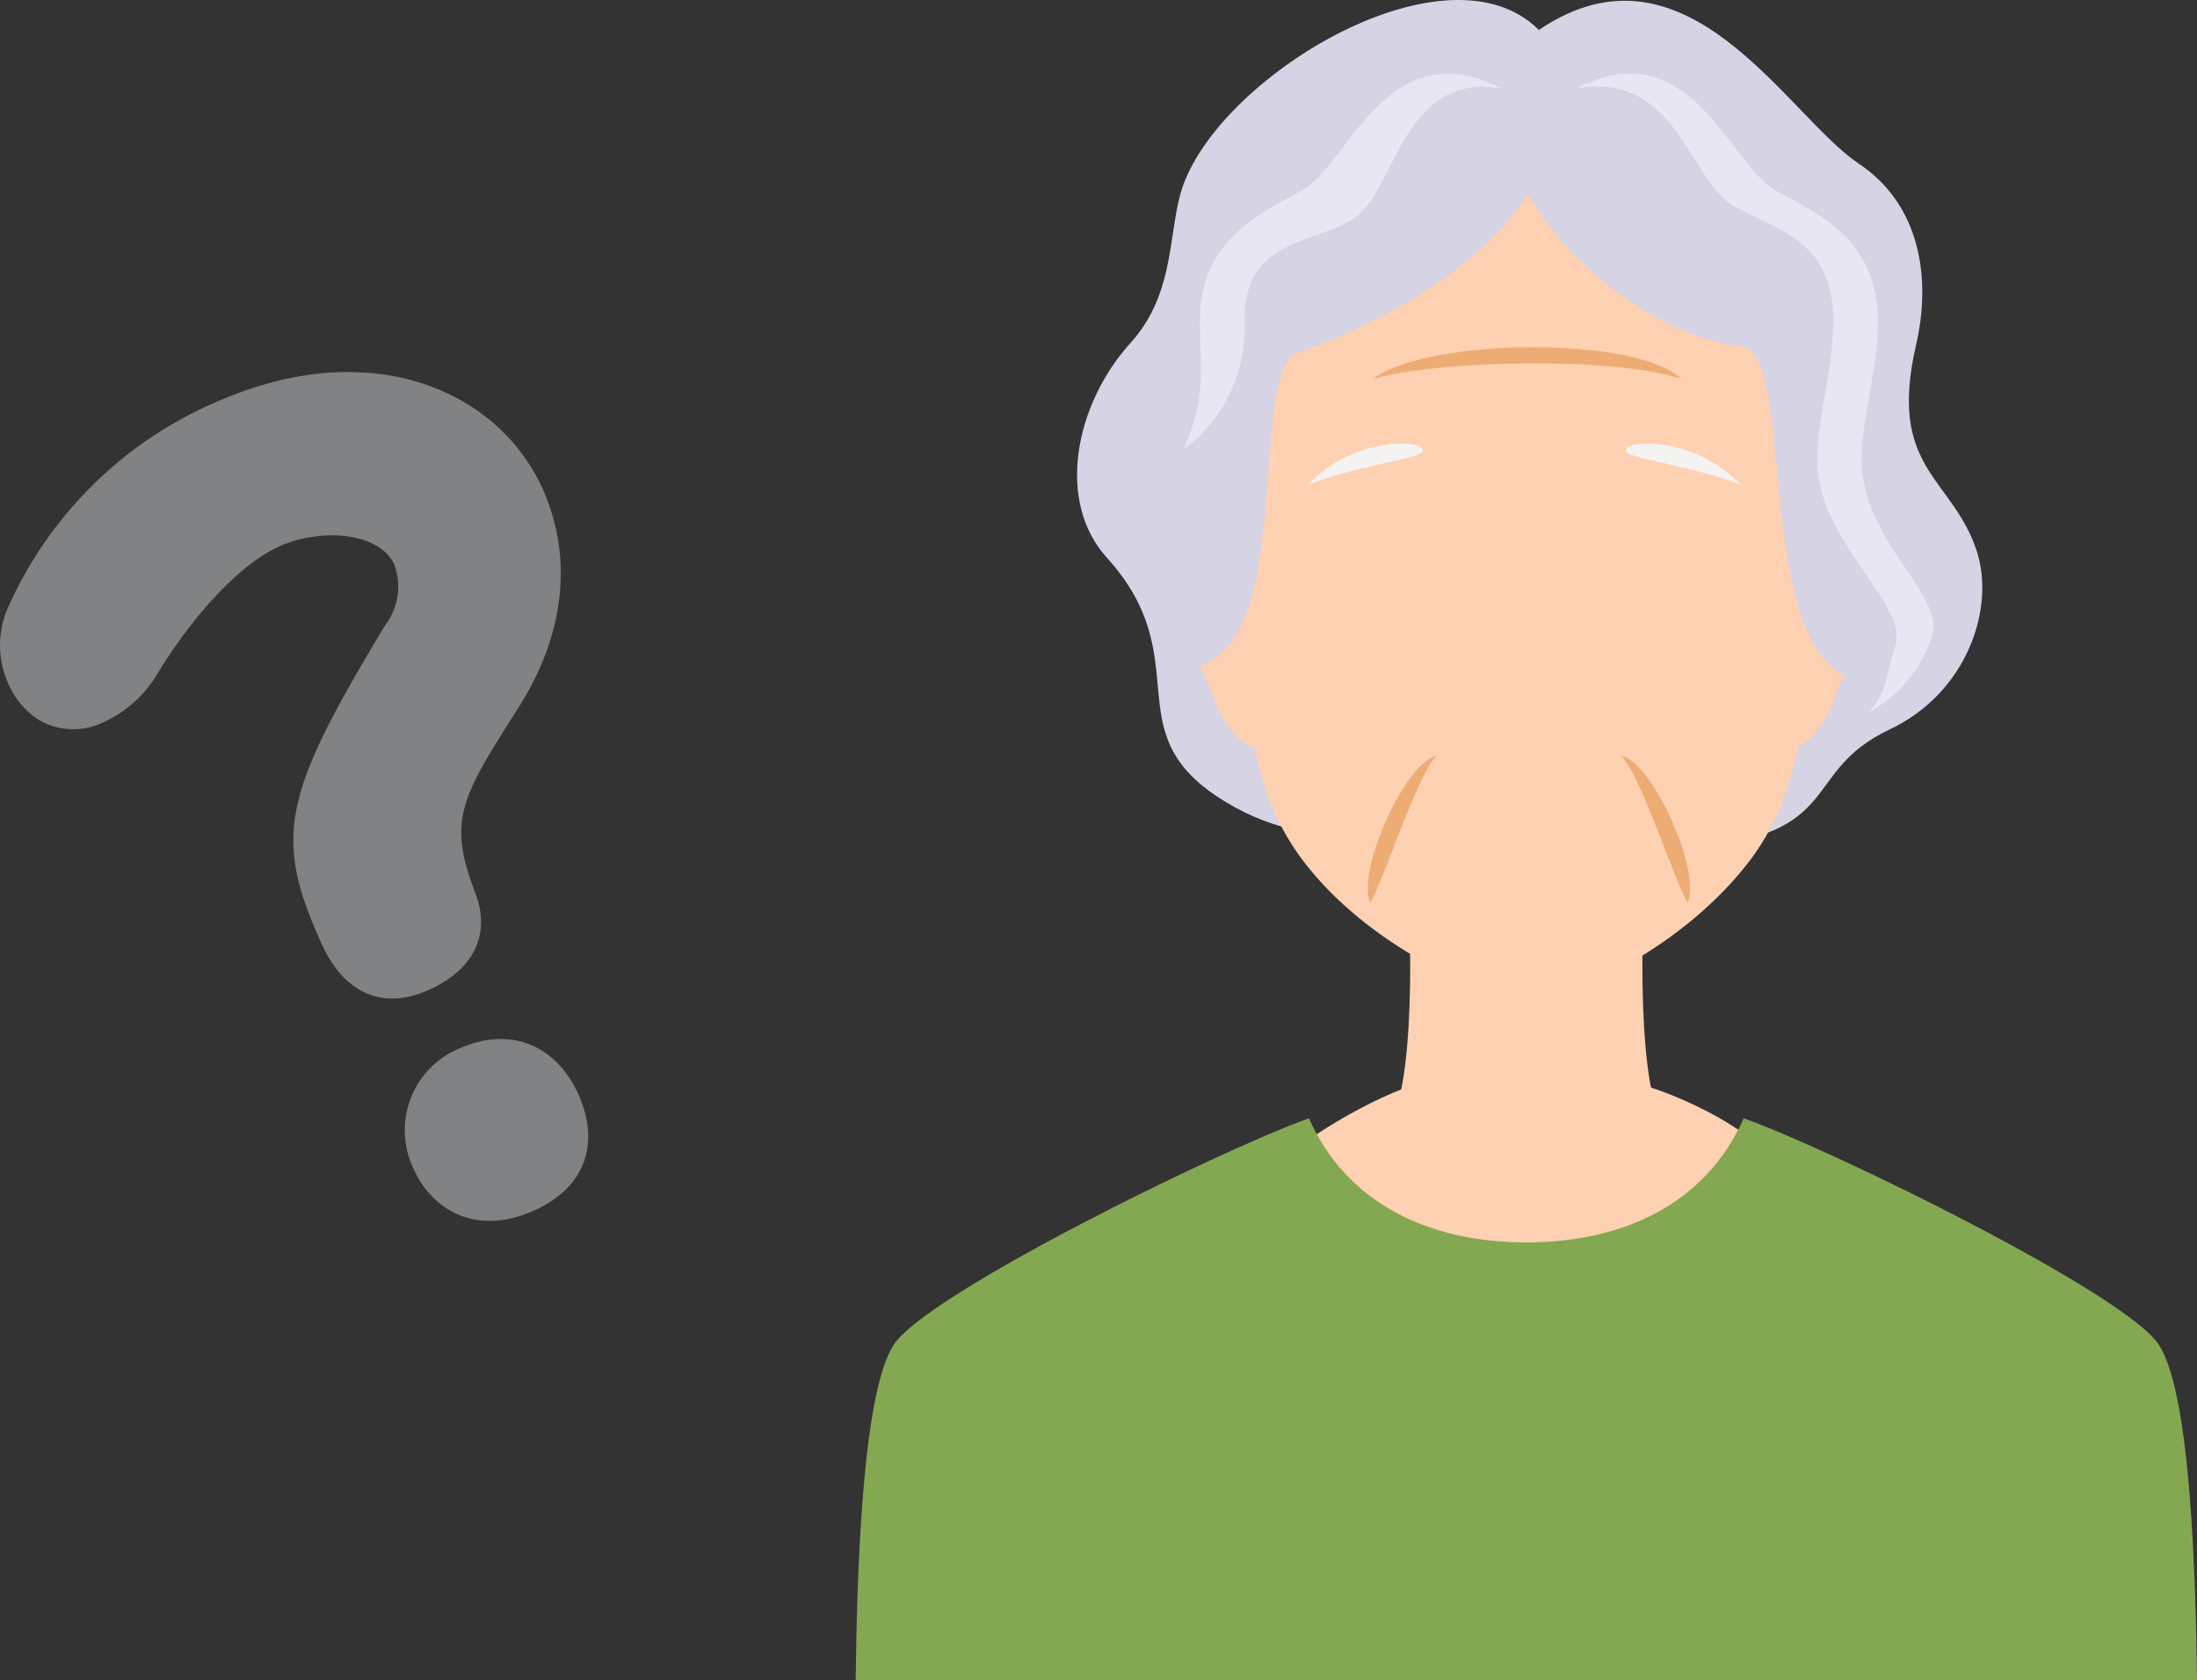<svg xmlns="http://www.w3.org/2000/svg" width="130.727" height="100" viewBox="0 0 130.727 100">
  <rect x="0" y="0" width="130.727" height="100" fill="#333333" stroke="none"/>
  <defs>
    <style>
      .cls-1 {
        fill: #808284;
      }

      .cls-2 {
        fill: #d6d3e5;
      }

      .cls-3 {
        fill: #fdd1b1;
      }

      .cls-4 {
        fill: #edac74;
      }

      .cls-5 {
        fill: #f4f3f1;
      }

      .cls-6 {
        fill: #84a851;
      }

      .cls-7 {
        fill: #e8e6f2;
      }
    </style>
  </defs>
  <g id="レイヤー_2" data-name="レイヤー 2">
    <g id="テキスト">
      <g>
        <path class="cls-1" d="M19.158,56.211c-2.96-6.486-2.274-8.982,3.766-19.01a3.809,3.809,0,0,0,.56-3.548c-.789-1.878-4.118-2.292-6.732-1.194-2.48,1.042-5.368,4.305-7.417,7.689A7.22,7.22,0,0,1,6.116,43a4.082,4.082,0,0,1-3.865-.191A4.938,4.938,0,0,1,.444,40.571,5.557,5.557,0,0,1,.4,36.332a23.875,23.875,0,0,1,12.923-12.6c9.049-3.8,16.576-.339,19.082,5.626,1.69,4.023,1.132,8.516-1.523,12.706-3.419,5.38-4.288,6.692-2.592,11.105.75,1.972.371,4.26-2.656,5.69C22.47,60.339,20.3,58.73,19.158,56.211Zm5.414,13.261a5.27,5.27,0,0,1,2.916-7.139c3.15-1.324,5.8.09,7.005,2.972,1.183,2.816.324,5.463-2.894,6.815C27.979,73.64,25.5,71.685,24.572,69.472Z"/>
        <g>
          <path class="cls-2" d="M112.445,43.407c-5.4,2.557-2.556,6.25-11.931,7.1-4.483.408-10.174,3.9-13.068,1.421-3.977-3.409-8.956-.479-15.056-4.546-5.966-3.977-1.136-8.238-6.534-14.2-3.051-3.373-1.877-9.145,1.421-12.784,2.742-3.026,2.19-6.789,3.125-9.375C72.817,4.34,86.169-3.614,91.567,1.783,100.373-4.182,106.339,6.9,110.6,9.738c3.616,2.41,4.347,6.731,3.409,10.8-1.7,7.386,2.137,7.832,3.6,12.215C118.743,36.157,117.073,41.215,112.445,43.407Z"/>
          <path class="cls-3" d="M90.82,80.539l16.313-.81s-1.38-10.334-2.783-11.755-6.2-3.681-8.231-3.681-5.3.142-5.3.142-3.273-.142-5.3-.142-7.365,3.03-8.767,4.45-2.247,10.986-2.247,10.986Z"/>
          <path class="cls-3" d="M98.818,66.55C97.334,63.9,97.664,53.071,98.075,51.3H83.562c.413,1.769.742,12.6-.743,15.248Z"/>
          <g>
            <path class="cls-3" d="M106.4,35.536c.513-1.424,4.714-1.856,4.714.256s-1.179,3.65-1.8,5.378-1.768,3.614-3.119,3.327C104.614,44.158,106.2,36.112,106.4,35.536Z"/>
            <path class="cls-3" d="M74.977,35.536c-.513-1.424-4.714-1.856-4.714.256s1.18,3.65,1.8,5.378,1.766,3.614,3.118,3.327C76.768,44.158,75.185,36.112,74.977,35.536Z"/>
            <path class="cls-3" d="M90.82,9.112c7.167,0,19.253,4.437,18.3,16.08-.421,5.133-.948,8.733-1.267,11.367-.534,4.414-.212,9.924-3.661,14.556-3.823,5.128-10.663,8.456-13.37,8.316s-9.546-3.188-13.369-8.316C74,46.483,74.323,40.973,73.789,36.559c-.317-2.634-.845-6.234-1.267-11.367C71.568,13.549,82.858,9.112,90.82,9.112Z"/>
          </g>
          <path class="cls-4" d="M81.529,53.718c.9-1.542,2.751-7.52,3.944-8.729C83.673,45.273,80.682,51.848,81.529,53.718Z"/>
          <path class="cls-4" d="M100.42,53.718c-.9-1.542-2.751-7.52-3.944-8.729C98.276,45.273,101.268,51.848,100.42,53.718Z"/>
          <path class="cls-4" d="M100.042,22.535c-4.1-1.309-14.2-1.119-18.3,0C84.7,20.185,97.169,19.9,100.042,22.535Z"/>
          <path class="cls-5" d="M84.648,26.866c.33-.673-3.92-1.058-6.826,1.977C80.949,27.656,84.425,27.32,84.648,26.866Z"/>
          <path class="cls-5" d="M96.755,26.866c-.33-.673,3.92-1.058,6.826,1.977C100.455,27.656,96.979,27.32,96.755,26.866Z"/>
          <path class="cls-6" d="M128.482,80.062c-1.9-3.03-19.424-11.616-24.727-13.51-2.273,5.114-7.2,7.386-12.935,7.386s-10.663-2.272-12.936-7.386c-5.3,1.894-22.823,10.48-24.727,13.51S50.99,94.11,50.912,100h79.815C130.649,94.11,130.385,83.092,128.482,80.062Z"/>
          <path class="cls-2" d="M90.9,11.537c-3.03,4.924-10.273,8.333-13.636,9.428-3.145,1.024,0,17.465-6.25,18.79-6.439-7.2,1.515-24.576,3.564-27.124,2.912-3.622,8.522-6.96,16.238-7.14s12.738,4.081,16.238,7.14c3.731,3.262,9.223,19.549,3.542,27.882-6.439-1.326-3.6-19.507-6.961-19.886C99.333,20.142,93.744,16.461,90.9,11.537Z"/>
          <path class="cls-7" d="M111.168,42.407c1.136-1.326.852-1.516,1.61-3.977s-4.261-5.871-4.64-10.606c-.184-2.3.947-5.658.947-8.712,0-4.734-3.164-5.345-5.871-6.818-2.728-1.484-3.409-8.143-9.469-7.007,6.817-3.6,9.2,4.576,11.931,6.06,2.707,1.473,6.06,3.031,6.06,7.765,0,3.054-1.131,6.415-.946,8.712.379,4.735,4.924,7.576,4.166,10.038A7.872,7.872,0,0,1,111.168,42.407Z"/>
          <path class="cls-7" d="M70.4,26.782a9.01,9.01,0,0,0,3.646-7.67c0-4.734,3.589-4.493,6.3-5.965,2.729-1.485,2.984-9,9.044-7.86-6.818-3.6-9.2,4.576-11.931,6.06C74.75,12.82,71.4,14.378,71.4,19.112,71.4,22.166,71.823,23.515,70.4,26.782Z"/>
        </g>
      </g>
    </g>
  </g>
</svg>
